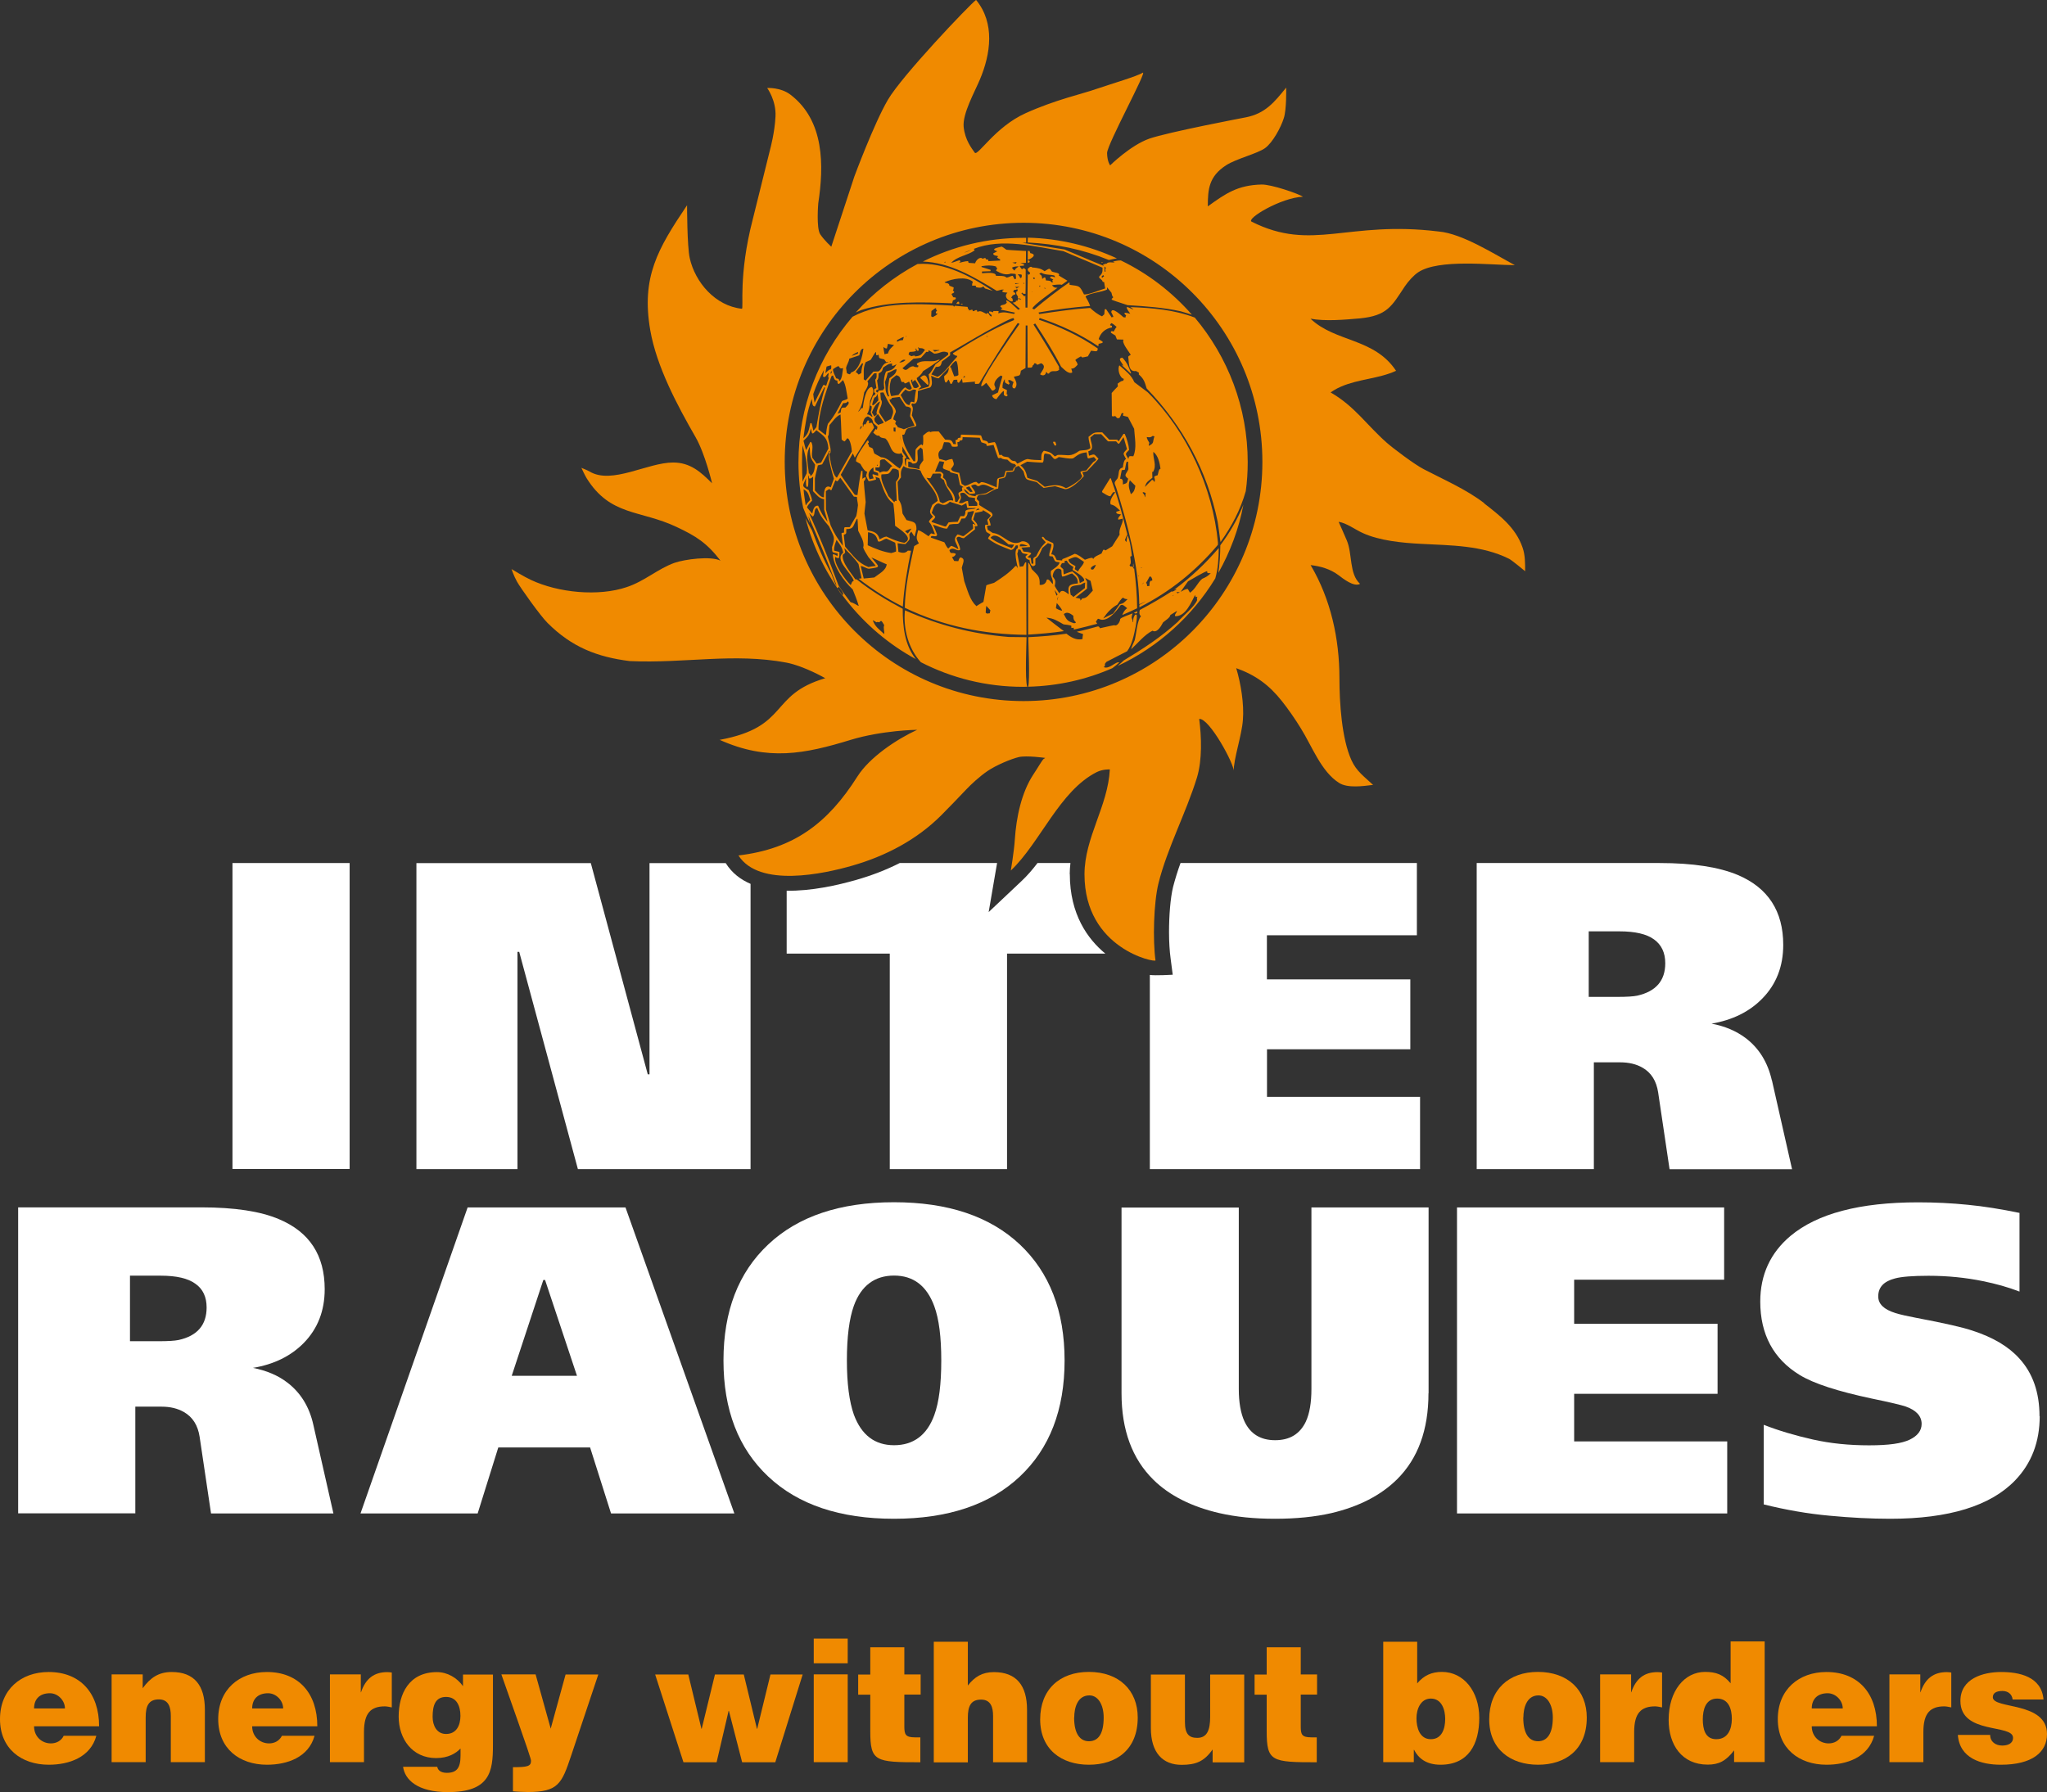 <?xml version="1.0" encoding="UTF-8"?> <svg xmlns="http://www.w3.org/2000/svg" id="_Слой_2" data-name="Слой 2" viewBox="0 0 199.53 174.71"><rect x="0" y="0" width="199.53" height="174.71" fill="#333333" stroke="none"/><defs><style> .cls-1, .cls-2 { fill: #fff; } .cls-2, .cls-3 { fill-rule: evenodd; } .cls-3, .cls-4 { fill: #f08a00; } </style></defs><g id="svg12473"><g id="g23072"><path id="path19392" class="cls-4" d="M120.34,22.97s-.01,0-.01-.01c-.03-.01-.08-.02-.1-.04l.11.06ZM119.02,26.09h-.01s-.07-.03-.1-.06l.11.06Z"></path><path id="path19394" class="cls-3" d="M99.77,68.35c-12.86,0-23.28-10.43-23.28-23.32s10.42-23.31,23.28-23.31,23.28,10.44,23.28,23.31-10.42,23.32-23.28,23.32M144.68,49.06c-1.77-1.36-3.94-2.29-5.91-3.32-.91-.47-2.99-2.04-3.6-2.58-1.96-1.73-3.13-3.56-5.47-4.9,0,0,.52-.37,1.02-.57,1.73-.75,3.67-.76,5.36-1.54-2.14-3.22-5.92-2.77-8.34-5.08,1.44.27,3.33.1,4.81-.03,2.68-.26,3.11-1.2,4.37-3.1.37-.55.88-1.1,1.31-1.39,2.01-1.34,7.17-.7,9.43-.7-2-1.07-5.12-3.08-7.42-3.28-8.92-1.1-12.32,2.01-18.22-.95-.65-.26,2.86-2.37,4.99-2.44-.43-.29-3.07-1.21-4.04-1.19-2.32.06-3.47.85-5.24,2.13,0-1.68.11-2.92,1.77-4,1.02-.66,3.04-1.13,3.81-1.68.76-.55,1.55-2.04,1.82-2.9.29-.84.24-3,.24-3-1.16,1.43-2.04,2.53-3.94,2.9,0,0-7.59,1.44-9.41,2.08-1.82.64-3.81,2.6-3.81,2.6,0,0-.28-.34-.3-1.19-.01-.84,4.01-8.17,3.47-7.84-.52.34-2.98,1.06-4.45,1.56-1.46.52-3.97,1.04-6.95,2.38-2.99,1.34-4.7,4.26-4.97,3.85-.28-.4-.95-1.22-1.08-2.52-.12-1.29,1.1-3.44,1.58-4.6,1.06-2.5,1.49-5.51-.37-7.77-.68.52-7.25,7.42-8.6,9.75-1.35,2.31-3.26,7.46-3.26,7.46l-2.25,6.85s-.67-.6-1.08-1.21c-.4-.61-.19-3.03-.19-3.03.55-3.63.62-8.04-2.71-10.58-.97-.74-2.27-.65-2.27-.65,0,0,.89,1.21.81,2.77-.07,1.55-.51,3.16-.51,3.16l-1.7,6.85c-1.44,5.55-.86,8.75-1.07,8.74-2.57-.27-4.55-2.56-5.08-4.94-.26-1.17-.26-5.15-.26-5.15-2.87,4.26-4.47,7.01-3.59,12.17.62,3.56,2.62,7.31,4.42,10.44.93,1.62,1.61,4.5,1.61,4.5-1.09-1.09-2.11-2.03-3.8-2.03-2.49,0-5.97,2.18-8.14.88-.17-.11-.8-.36-.8-.36,0,0,.33.72.51,1.01,2.32,3.72,5.24,3.08,8.76,4.75,1.9.89,2.96,1.56,4.29,3.29-.95-.48-3.51-.13-4.48.21-1.61.57-2.93,1.8-4.67,2.37-2.75.93-6.66.55-9.32-.7-.62-.28-1.9-1.06-1.9-1.06,0,0,.22.66.52,1.2.29.55,2.32,3.4,2.99,4.05,2.36,2.36,4.83,3.32,8.01,3.72,5.41.24,10.11-.82,15.28.15,1.74.34,3.78,1.52,3.78,1.52-5.54,1.63-3.45,4.74-10.29,6.01,4.68,2.1,8.3,1.37,12.77,0,3.09-.94,6.48-.98,6.48-.98-2.02.93-4.64,2.68-5.83,4.56-2.89,4.56-6.2,7.05-11.59,7.69,2.02,3.17,8.32,1.79,11.07,1,3.26-.93,6.32-2.53,8.71-4.93.47-.47,1.9-1.94,2.4-2.48.52-.55,1.31-1.28,2.11-1.83.81-.55,2.27-1.17,3.03-1.35.76-.18,2.58.08,2.58.08l-.15.1c-.15.11-.62.95-.99,1.49-1.19,1.8-1.68,4.24-1.82,6.36-.07,1.13-.39,3.03-.39,3.03,2.87-2.72,4.75-7.78,8.38-9.6.58-.29,1.27-.26,1.27-.26-.18,3.59-2.47,6.64-2.47,10.23,0,7.3,6.96,8.63,6.92,8.39-.27-1.98-.18-5.58.29-7.51.86-3.45,2.69-6.86,3.76-10.34.51-1.7.44-3.94.21-5.69.98-.12,3.49,4.52,3.36,5.11,0-1.25.79-3.49.9-5,.13-1.56-.2-3.57-.65-5.06,1.88.67,3.21,1.64,4.45,3.21.55.68,1.39,1.89,1.85,2.66,1.08,1.72,1.98,4.22,3.73,5.32.84.53,2.35.31,3.31.19-.85-.8-1.62-1.32-2.11-2.41-.95-2.1-1.17-5.61-1.17-7.98,0-3.85-.84-7.71-2.81-11.04,1,.12,1.91.38,2.73.99.43.33,1.5,1.18,2.09.84-1.08-.98-.73-2.91-1.29-4.23-.18-.44-.8-1.82-.8-1.82.79.13,1.61.76,2.34,1.09,1.65.76,3.9.97,5.68,1.06,2.94.16,5.93.13,8.6,1.46.29.15,1.56,1.21,1.56,1.21,0-.79.01-1.59-.26-2.34-.67-1.92-2.21-3.09-3.74-4.28"></path><path id="path19396" class="cls-2" d="M198.82,138.05c0,2.53-.8,4.61-2.39,6.27-2.4,2.5-6.48,3.75-12.18,3.75-1.85,0-3.83-.1-5.93-.3-2.1-.19-4.23-.56-6.4-1.1v-7.76c1.46.57,3.05,1.04,4.78,1.43s3.56.57,5.49.57,3.17-.18,3.95-.55c.77-.37,1.17-.88,1.17-1.54,0-.76-.53-1.34-1.57-1.7-.35-.12-1.44-.39-3.29-.77-3.29-.7-5.64-1.45-7.03-2.3-2.55-1.56-3.84-3.95-3.84-7.16,0-2.6.99-4.75,2.94-6.39,2.62-2.19,6.76-3.28,12.45-3.28,1.67,0,3.29.08,4.85.24,1.56.15,3.23.42,5.03.79v7.67c-1.11-.43-2.3-.76-3.58-1.02-1.67-.34-3.44-.52-5.29-.52-1.55,0-2.65.09-3.27.26-1.09.28-1.63.86-1.63,1.75,0,.74.55,1.27,1.66,1.62.54.17,1.22.31,2.04.47,2.76.52,4.58.94,5.46,1.24,2.02.65,3.55,1.56,4.6,2.73,1.3,1.43,1.96,3.29,1.96,5.63"></path><path id="path19398" class="cls-2" d="M168.36,147.55h-26.34v-29.83h26.04v7.04h-14.62v4.3h13.98v6.83h-13.98v4.64h14.92v7.03Z"></path><path id="path19400" class="cls-2" d="M139.24,135.83c0,3.56-1.02,6.37-3.07,8.4-1.59,1.57-3.73,2.66-6.4,3.29-1.62.37-3.45.55-5.49.55s-3.8-.18-5.42-.55c-2.72-.63-4.86-1.71-6.42-3.24-2.08-2.04-3.12-4.86-3.12-8.44v-18.11h11.43v17.7c0,1.3.19,2.36.55,3.14.57,1.22,1.56,1.84,2.99,1.84s2.41-.6,2.99-1.8c.37-.8.55-1.85.55-3.19v-17.7h11.42v18.11"></path><path id="path19402" class="cls-2" d="M103.77,132.64c0,4.81-1.46,8.58-4.37,11.32-2.92,2.74-7.01,4.11-12.26,4.11s-9.34-1.37-12.25-4.11c-2.92-2.74-4.37-6.51-4.37-11.32s1.45-8.58,4.37-11.32c2.91-2.74,7-4.11,12.25-4.11s9.34,1.37,12.26,4.11c2.91,2.74,4.37,6.51,4.37,11.32M91.75,132.64c0-2.28-.22-4.04-.68-5.29-.73-1.99-2.04-2.99-3.92-2.99s-3.21.98-3.92,2.94c-.45,1.26-.68,3.03-.68,5.33s.24,4.03.68,5.29c.74,1.99,2.04,2.98,3.92,2.98s3.21-.98,3.92-2.94c.46-1.25.68-3.02.68-5.32"></path><path id="path19404" class="cls-2" d="M71.59,147.55h-12.03l-2.04-6.43h-8.95l-2.01,6.43h-11.42l10.44-29.83h15.39l10.61,29.83M56.24,134.13l-3.11-9.34h-.17l-3.08,9.34h6.36Z"></path><path id="path19406" class="cls-2" d="M32.51,147.55h-11.94l-1.11-7.46c-.17-1.13-.68-1.94-1.54-2.43-.6-.34-1.31-.52-2.17-.52h-2.56v10.4H1.77v-29.83h17.85c3.24,0,5.77.38,7.59,1.16,2.96,1.25,4.44,3.51,4.44,6.82,0,2.1-.68,3.85-2.04,5.24-1.26,1.28-2.91,2.09-4.95,2.43,1.31.26,2.43.73,3.32,1.41,1.31.99,2.17,2.37,2.56,4.13l1.96,8.65M20.14,127.47c0-1.02-.36-1.8-1.09-2.31-.72-.53-1.85-.79-3.39-.79h-2.99v6.39h2.82c.88,0,1.53-.04,1.92-.12,1.82-.4,2.73-1.46,2.73-3.17"></path><path id="path19408" class="cls-1" d="M22.66,84.14h11.42v29.83h-11.42v-29.83Z"></path><path id="path19410" class="cls-2" d="M70.75,84.18v-.03h-7.44v20.59h-.17l-5.55-20.59h-17v29.83h9.85v-21.18h.17l5.72,21.18h16.83v-27.81c-.98-.42-1.81-1.06-2.4-1.99"></path><path id="path19412" class="cls-2" d="M123.49,102.3h13.98v-6.82h-13.98v-4.3h14.62v-7.04h-23.04c-.28.77-.52,1.55-.72,2.31-.27,1.1-.4,2.84-.4,4.42,0,.97.06,1.88.15,2.54l.21,1.62s-1.7.1-2.23.02v18.93h26.34v-7.04h-14.92v-4.65"></path><path id="path19414" class="cls-2" d="M104.27,85.22c0-.36.03-.72.07-1.08h-3.21c-.49.64-1.01,1.25-1.57,1.77l-3.19,3.01.74-4.32s.03-.18.08-.46h-9.49c-1.3.66-2.72,1.21-4.22,1.64-1.85.53-4.4,1.1-6.8,1.06v6.13h10.05v21.01h11.43v-21.01h9.58c-1.71-1.41-3.46-3.82-3.46-7.75"></path><path id="path19416" class="cls-2" d="M159.59,97.07c-.39.08-1.03.12-1.92.12h-2.81v-6.39h2.99c1.53,0,2.66.26,3.38.79.73.53,1.09,1.3,1.09,2.32,0,1.7-.91,2.75-2.73,3.16M172.71,105.33c-.4-1.76-1.25-3.14-2.56-4.13-.91-.68-2.01-1.16-3.32-1.4,2.04-.35,3.69-1.16,4.94-2.44,1.37-1.39,2.05-3.14,2.05-5.24,0-3.29-1.48-5.57-4.44-6.82-1.82-.76-4.35-1.16-7.59-1.16h-17.85v29.84h11.42v-10.41h2.56c.85,0,1.57.17,2.18.52.85.48,1.36,1.29,1.53,2.43l1.11,7.47h11.94l-1.96-8.66Z"></path><path id="path19418" class="cls-3" d="M93.98,24.63q.65-.28.7-.28c-.21.09-.46.24-.7.28M108.09,25.35c-2.6-1.06-5.12-1.56-7.92-1.71.01-.16.01-.31.02-.47,3.1.08,6.03.8,8.68,2.02-.26.04-.53.1-.79.16M100.18,25.35v-.89c.06.01.11.01.18.01q.03.07.07.21c.71.13.13.53-.25.66M100.18,25.6v-.22q.12.02.19.07c-.01.17-.03.15-.19.16M92.14,25.61s-.03-.02-.11-.04c.04-.02.08-.04.12-.06,0,.03,0,.07-.01.1M107.35,25.63c.04-.11.06-.09.18-.08-.07.02-.12.06-.18.08M98.98,25.7c-.11-.03-.21-.07-.31-.09.13-.02.27-.04.42-.06-.03.06-.04.12-.1.15M91.31,25.9s.04-.03.08-.02c-.03,0-.06.01-.08.02M98.89,26.38c-.11-.06-.17-.19-.26-.28.21-.12.42-.13.67-.13-.16.12-.34.22-.42.42M107.67,26.5c-.01-.17-.02-.35-.02-.52t.17.16s-.04.02-.08.03q-.01.19.02.3s-.07.01-.09.02M107.45,27.08c-.16-.11-.01-.17.09-.27t.08.16c-.09,0-.12.04-.17.11M99.44,27.12c0-.13-.15-.28-.24-.38q.18,0,.36.02c.07.09.03.19.01.3-.04.02-.09.03-.13.06M100.74,27.21c-.02-.06-.03-.1-.04-.16.04.01.09.02.15.03,0,.02.02.06.04.09-.04.01-.1.02-.15.03M98.89,27.22c-.06-.11-.11-.21-.17-.33-.22,0-.4.17-.62.17-.16-.21-.76-.15-1.02-.17,0-.43-1.1-.25-1.36-.25v-.17c.28-.01.55-.02.82-.03t.03-.12s-.03-.03-.9-.29c0-.02.01-.06.01-.08.54-.08.89-.11,1.41.03,0,.03.01.06.01.08.03.02.07.04.1.07,0,.1-.1.15-.1.27.47.26.92.46,1.44.27q.43.02.47.06c.01.15.02.29.03.44-.06.02-.11.04-.17.06M102.5,27.52c-.08-.18-.37-.16-.55-.18-.02-.11-.02-.21-.09-.3-.11,0-.18.09-.27.16-.04-.3-.02-.33-.26-.48v-.06c.06-.02.11-.06.17-.07.44.25.82.15,1.27.27.03.06.06.11.08.18-.13-.03-.36-.15-.47-.04,0,.03-.01.07-.01.1.1.06.2.1.3.15-.03.02-.06.04-.09.07v.09s.06.06.09.09q-.06.02-.17.03M99.82,27.67s-.07-.04-.09-.07c.03,0,.07-.01.11-.01v.06s-.02.02-.02.02M98.98,27.7q-.04-.06-.04-.09h.37v.02q-.2.02-.33.07M101.33,27.96s-.03-.04-.03-.06c.01-.03.04-.07.09-.06-.01.04-.01.08-.01.11h-.04ZM101.84,28.14s-.04-.06-.07-.08c.04.01.1.02.15.03.01.01.01.02.02.03-.03,0-.07.01-.1.01M99.11,28.14c-.02-.1-.1-.1-.19-.16.18,0,.7-.07.27.06-.02.03-.06.07-.08.1M100.61,28.45s-.02-.02-.04-.03c.02,0,.04.01.08.01-.02.01-.03.01-.03.02M93.48,29.64c-.09-.01-.18-.01-.27-.02.08-.11.12-.25.27-.19.01.07.03.13.03.21h-.03ZM93.71,29.67s-.06-.02-.08-.03c.06-.02.1-.04.18-.03,0,.02.01.04.02.07h-.12ZM100.79,30.16s-.04-.03-.16-.07c0-.3,2.17-1.81,2.45-2.03-.29-.01-.35-.03-.54-.25.22-.04.82-.11.95-.04q.48-.34.56-.4c-.29-.17-.57-.34-.85-.51.21-.28-.49-.28-.68-.4-.25-.4-.25-.26-.7-.02-.37-.27-.64-.31-1.11-.36-.01.01-.02.02-.02.03-.24-.19-.31-.08-.52.11,0,.2.09.24.24.37,0,.09-.07.15-.12.21-.04-.03-.08-.08-.11-.11-.02,1.1-.02,2.2-.03,3.3h-.19c0-.38,0-.77-.01-1.16-.04.03-.07.04-.11.06-.1-.1-.19-.2-.28-.29t.08-.08s.03.07.06.1c.09.02.17.03.26.04q.02-.33.02-2.39c-.08-.06-.13-.11-.21-.13-.04.04-.1.1-.17.1-.08-.1-.16-.21-.22-.31.15-.01.27-.02.42-.03t.02-.13s-.02-.03-.37-.12c.18-.01.36-.02.55-.02,0-.39.01-.77.01-1.16q-1.79-.1-1.91-.12-.37-.28-.46-.31c-.38.11-1.18.22-.43.46-.13.07-.28.15-.4.21,0,.21.29.21.47.26v.04c-.25.09.15.25.2.27,0,.04,0,.08.01.12-.38.02-.76.04-1.15.06v-.11c-.06-.07-.16-.06-.25-.07v-.08c-.09-.1-.21,0-.31.03-.26-.27-.67.17-.73.44-.21-.01-.42-.03-.62-.04-.06-.04-.03-.11-.07-.17-.28,0-.61.11-.89.17.04-.03.09-.07.13-.1v-.1s-.06-.03-.08-.06q-.76.27-.81.26c.6-.66,1.59-.71,2.28-1.21v-.08s-.06-.06-.09-.07c2.77-1.1,6-.22,8.76.22,1.27.54,2.54,1.08,3.81,1.61,0,.47-.01.55-.34.88,0,.21.31.24.35.49.04.01.09.02.15.04.02.2.06.4.1.61-.43.12-1.67.65-2.07.58-.45-.9-.43-.79-1.4-.93-.01-.08-.02-.16-.02-.25-1.2.83-2.32,1.7-3.44,2.65M89.44,25.74c2.59-.21,5.27,1.24,7.34,2.62t-.77-.24q-.13-.18-.17-.19c-.16.17-.49.13-.71.06-.01-.06-.02-.09,0-.13-.02-.02-.33,0-.38-.02,0-.15.02-.22.08-.37-.67-.57-2.04-.28-2.75.04,0,.13.46.01.46.34.15.06.28.11.42.17,0,.11-.02.21-.08.31.03.02.08.06.12.09v.09c-.08.08-.19.08-.25.17.06.1.11.2.17.3.08,0,.15.01.22.02.11.18-.1.22-.25.28-.02.1-.06.2-.08.29-2.95-.12-6.02-.25-8.87.66-.24.11-.42.18-.53.24,1.71-1.91,3.75-3.51,6.02-4.73M90.92,30.92c-.06-.03-.1-.06-.15-.08.01-.17.02-.35.02-.52.16-.1.28-.24.45-.29-.01.27.03.11.1.25-.1.11-.13.11-.12.27q.08.02.17.01c-.06.16-.33.28-.47.36M95.12,32.77s.02-.02.11-.02c-.03.01-.07.01-.11.02M96.24,32.83s-.07-.02-.09-.02v-.04s.09.02.15.03c-.02.01-.04.01-.06.03M88.35,32.83s-.06-.03-.09-.03c.03-.01.08-.02.11-.03-.01.02-.02.03-.02.07M87.44,33.33v-.18c.25-.1.4-.24.66-.3-.03.11-.06.21-.09.31-.33.02-.29.03-.57.17M91.13,34.29c-.08-.06-.15-.11-.21-.17.21,0,.43,0,.64.01v.03c-.15.03-.29.08-.43.12M86.22,34.54q-.12-.62-.11-.72c.12.1.18.16.34.15.03-.15.06-.3.1-.45.19.04.39.08.6.12-.29.28-.49.43-.6.82-.11.01-.22.04-.33.08M83.01,34.7c.19-.2.37-.27.62-.39q.01.07-.01.17c-.2.08-.4.15-.61.22M89.2,34.75s-.02-.06-.03-.08c-.13,0-.19.01-.34.06-.09-.06-.17-.11-.26-.16,0-.1.04-.17.09-.26.18-.02.65.02.65-.21-.04-.03-.08-.04-.11-.07.01-.03.02-.03.03-.04.02,0,.06.01.08.01q.03.12.09.19s.06.01.09.02c.01-.02.04-.04.07-.06-.02-.1-.04-.19-.07-.29.02,0,.04.01.07.01,0,.02.02.04.02.07.29.01.38-.01.58.18-.4.49-.37.56-.97.63M86.69,35.29s.08-.06.12-.08c.01.02.02.03.02.06-.06.01-.1.01-.15.02M87.64,35.36c.17-.13.36-.37.6-.27v.04c-.22.17-.31.19-.6.22M80.45,36.39c.03-.21.08-.43.12-.65.15-.04.28-.1.45-.13.01.15.03.26-.04.4-.2,0-.39.26-.53.38M110.23,36.43c-.31-.3-.63-.58-.94-.88q.17.11.21.11c-.08-.26-.65-.72-.1-.79.46.47.61.89.85,1.5-.01.01-.02.02-.02.04M80.95,36.45c.02-.1.03-.2.07-.29h.02c.01.06.03.12.04.18-.04.03-.09.07-.13.11M82.81,36.5c-.09-.04-.18-.08-.26-.11-.02-.17-.06-.35-.08-.51.06-.33.28-.58.31-.91.33-.11.64-.22.98-.33.06-.2.1-.65.4-.65-.09.71-.37,2.09-1.19,2.32-.04.08-.08.16-.17.18M83.7,36.52c-.1-.1-.16-.19-.29-.24.09-.16.4-.55.61-.85h.12c-.12.34-.16.57-.19.94-.08.04-.17.1-.25.15M93.01,36.7c-.11-.3-.22-.6-.33-.89-.03-.01-.07-.02-.1-.02.16-.19.39-.55.62-.61.18.18.21,1.07.22,1.38-.13.11-.22.11-.42.13M91.36,36.74s-.03-.04-.58-.24t.44-.73c.43,0,.49-.09.6-.53.27-.2.53-.39.79-.6v-.28c1.53-.86,3.01-1.79,4.56-2.6.21-.1,1.46-.8,1.64-.74.01.07.06.12.02.19-2.07.84-4.04,2.03-5.93,3.22,0,.02-.01.04-.01.07.18.11.17.17.42.2-.02.03-.02.07-.03.1-.52.51-1.35,1.75-1.9,1.93M93.88,36.83c.03-.06.08-.12.12-.18q.06.04.07.1s-.03.03-.19.08M84.37,37.1c-.06-.04-.12-.08-.18-.12.04-.64-.1-1.01.19-1.67.16-.07.31-.15.47-.21.17-.19.36-.68.54-.79,0,.1,0,.19.01.29.09.08.16.02.24-.03.07.44,0,.31.55.47.06.09.12.17.19.26.03,0,.21-.04.21.02-.72.16-.55.67-.97.89-.17.01-.34.01-.49.02-.26.29-.51.58-.76.88M81.8,37.15c-.04-.24-.06-.21-.29-.26-.09-.2-.35-.68-.31-.9.16-.09.38-.29.55-.29.13.22.18.25.43.19-.06.31-.07,1.07-.37,1.26M90.39,37.5q-.68-.63-.7-.66c.56-.6.76.03.82.6-.01.01-.02.03-.03.06-.03,0-.06,0-.09.01M89.28,37.84c-.08-.01-.16-.03-.22-.04-.07-.17-.28-.56-.25-.74.03-.02.08-.04.11-.08,0,.09.01.18.02.27q.17-.16.26-.21c.09.15.36.48.36.65-.1.08-.16.12-.28.16M89.52,37.97c.03-.11.21-.16.27-.28-.11-.2-.43-.61-.43-.83.27-.21.48-.39.62-.68.55-.33,1.08-.71,1.61-1.08t-.01-.03s-.09.01-.13.01c-.64.34-1.4-.11-2.08.37,0,.13.03.16.17.2-.02.06-.04.1-.07.15-.17,0-.29,0-.44-.09-.56,0-.56.64-1.06.19.35-.31.71-.62,1.07-.93.24-.02.48-.06.73-.09.18-.19.34-.39.52-.58.2,0,.2.09.22-.16.19.11.37.21.55.34.62,0,.74-.36,1.35-.1q.02.08.01.21c-.4.31-.82.62-1.24.93-.15.25-.43.83-.66.98.04.48.22.74-.02,1.2-.33.09-.65.19-.98.28M85.54,38.29v-.03s-.1-.06-.15-.08v-.11c.07-.03.15-.08.22-.1q-.02-.25-.12-.88c.18-.22.13-.38.15-.67.33-.2.34-.22.44-.58.27-.18.55-.43.89-.38-.03.1-.04.12-.01.21.16,0,.28-.08.43-.16-.28.51-.46.56-1.02.71-.21.44-.27,1.13-.17,1.61q-.02.07-.13.21c-.16.01-.29.02-.43.04-.03.03-.07.21-.09.21M86.87,38.62c-.21-.52-.18-1.11.01-1.65.17-.13.33-.26.49-.39.46.11.34.37.52.66.08,0,.16,0,.24.01,0,.3.36-.02.49-.04.09.21.17.43.26.64-.18.31-.48.03-.64-.09-.25.12-.49.52-.66.74q-.11.03-.71.12M86.55,38.66c-.34-.66-.17-.7-.29-1.41.12-.3.2-.57.26-.9.27-.04.65-.35.84-.35.01.01.02.02.04.04-.07.45-.36.58-.71.85-.08.67-.25,1.13-.02,1.75-.04,0-.09.01-.12.01M79.4,39.26q-.11-.6-.13-.84c.29-.84.62-1.55,1.04-2.34-.03.2-.07.42-.09.62.25.24.36-.31.57-.31-.03.13-.07.27-.06.4.02.01.03.02.06.04-.09.26-.18.52-.26.79-.09-.04-.2-.13-.29-.07-.28.56-.56,1.13-.84,1.71M88.56,39.48c-.36-.08-.57-.66-.77-.97.15-.19.3-.37.48-.54.56.45.55-.18,1.04.07-.08.1-.15.95-.19,1.19-.34-.11-.35-.11-.46.25h-.1ZM85.09,39.51s-.04-.02-.07-.03c0-.22.15-.51.21-.72.18-.02.24-.21.31-.37.01.21.08.47.08.64-.12.12-.37.45-.54.48M81.64,40.34c.18-.36.36-.71.55-1.04.25,0,.29,0,.47-.17.21.21-.12.45-.25.6-.47,0-.38.03-.47.49-.1.03-.2.07-.3.12M85.23,40.6c-.08-.13-.17-.26-.24-.39.12-.36.42-.94.8-1.07-.1.34-.35.83-.35,1.17.02.02.04.03.07.06q-.12.11-.28.24M85,40.64c-.19-.15-.27-.21-.49-.25.25-.43.25-.83.3-1.32.18-.51.49-.86.19-1.34-.64,0-.84,1.58-.9,2.05-.06,0-.09.01-.15.02-.08.11-.18.3-.31.34.43-.58.45-1.18.6-1.89.13-.22.55-.8.3-1.06.22-.26.44-.52.66-.79.08,0,.16-.01.24-.02,0,.28.06.45-.13.64.03.27.08.54.12.81-.08.04-.16.08-.22.12v.3s.08.04.12.08c-.03.24-.13.15-.26.3-.08.29-.22.58-.26.9.04.02.1.06.16.09,0,.7-.26.3.08,1h-.04ZM86.3,41.14c-.2-.31-.42-.62-.61-.93,0-.39.45-.92.18-1.24q-.03-.16-.06-.68.17-.04.31-.03c.25.51.45.98.8,1.41.25.51.12.63-.07,1.17-.19.1-.38.19-.56.3M85.63,41.44c-.26-.21-.4-.29-.4-.64.09-.12.22-.37.36-.42.18.27.36.54.55.81-.07.12-.38.12-.51.25M88.09,41.85c-.22-.11-.42-.13-.58-.2-.08-.27-.39-.26-.16-.56-.07-.1-.17-.15-.27-.2,0-.24.16-.51.24-.73,0-.49-.57-.79-.62-1.2.13-.03.21-.03.24-.17.26-.03.49-.06.75-.09q.52.81.61.92c.71.1.48.3.4.95q.34.66.44.93c-.35.11-.7.22-1.04.35M83.83,41.89c0-.13.02-.18.08-.33q.12,0,.12.02h-.02c-.04.13-.1.19-.18.3M87.22,42.08s-.07-.02-.11-.04c-.01-.11-.01-.24-.01-.35h.19v.39h-.07ZM80.46,42.4c-.22-.17-.45-.35-.68-.53,0-1.74.71-3.56,1.26-5.18.04-.04.09-.08.16-.08.11.26.1.49.42.49.02.18-.02.33.17.33.12-.13.25-.26.38-.38.3.52.34,1.2.46,1.8-.15.16-.4.15-.56.26-.43.84-.77,1.49-1.37,2.21-.11.34-.15.72-.19,1.07-.01,0-.02.01-.03.01M78.31,42.72c.17-1.27.36-2.65.82-3.83.06.25-.01.76.31.73q.83-1.73.92-1.88s.03.03.06.06c-.4,1.28-.62,2.52-.84,3.84q-.26.33-.3.35-.13-.63-.18-.74h-.11c-.16.68-.16,1.01-.67,1.47M87.82,43c-.03-.19-.07-.38-.09-.57.03.19.08.37.09.57M102.82,43.45c-.08-.12-.15-.22-.18-.37.06-.01.12-.02.19-.02.06.06.08.1.08.18.01,0,.03,0,.04.01,0,.06-.01.11-.01.17-.04.01-.09.02-.12.03M111.97,43.47c.01-.1.03-.2.06-.3-.06-.12-.28-.43-.24-.56.29.03.34.06.57-.11.06.01.11.02.17.04-.21.56.03.64-.56.93M112.04,43.79s-.02-.03-.03-.06h.06s0,.04-.02.06M79.6,45.2c-.13-.2-.28-.39-.42-.58-.13-.48.18-1.13-.12-1.53h-.08c-.13.26-.27.51-.39.76-.01,0-.03.01-.03.01-.09-.3-.16-.6-.24-.89.48-.46.57-.55.72-1.19.12.6.12.62.54.16.79.61,1.08.77,1.17,1.79-.24.45-.47.9-.71,1.36q-.33.1-.44.11M85.48,45.4s-.01-.02-.01-.03c.02-.03.04-.06.07-.09.01.03.02.08.02.12h-.08ZM88.33,45.46c-.18-.17-.12-.51-.15-.75.48-.04-.37-.57-.21-.86-.01-.11-.02-.21-.02-.33.26.44.51.88.76,1.31-.03.01-.24-.08-.33-.08-.12.17-.06.51-.06.71M89.61,45.74q-.11-.04-1.08-.21v-.53c.16.03.31.03.39.19.77.07.48-.6.51-1.26.1-.1.21-.2.3-.3.1.03.09.13.2.16q.07.84.07,1.09c-.19.28-.45.51-.36.86h-.03ZM85.76,46.11c-.03-.2-.25-.21-.42-.27-.01-.1-.01-.19-.01-.27h.37c.25-.38-.24-.81.52-.79.26.22.51.45.76.67t-.15.09c-.46.8-.48.16-1.08.56M79.01,46.43q-.03-.18-.09-.25s-.06-.01-.08-.01c-.08-.97-.35-1.76.09-2.62.03.93.01,1.04.52,1.75-.06.44-.08.85-.44,1.12M81.56,46.57c-.44-.29-.63-1.76-.73-2.34.39-.06-.17-1.49-.13-1.73.02-.02.03-.03.06-.04.03-.15.07-.94.09-1.01.34-.38.61-.84,1.08-1.04q.03.22.11,2.45c.09.08.17.12.27.18.1-.06.19-.21.27-.31.3,0,.45,1.02.45,1.29q-1.43,2.54-1.46,2.56M84.76,46.73c-.22-.49-.08-.85.37-1.16,0,.12.01.26.02.38.15.06.28.1.43.16q.03.17.02.27-.25-.08-.52-.15s-.04.04-.04.08c.03.11.08.21.12.33-.13.02-.27.06-.4.09M78.23,46.96c-.06-1.17-.08-2.35,0-3.54.24.85.51,1.84.4,2.73q-.29.54-.4.81M109.45,47.22c0-.27.04-.56-.27-.55.06-.28.1-.56.16-.83.1-.02.2-.03.3-.04.08-.26.08-.52.17-.77.06-.01.11-.02.16-.02q-.01.2.02.74c-.26.54-.48.57-.02.92-.12.44-.1.43-.52.56M111.61,47.44c.13-.48.34-.55.72-.86q0-.25-.02-.57s.06-.01.09-.01c.38-.66-.03-1.26.02-1.95.47.35.62,1.08.7,1.65-.19,0-.22.49-.28.63-.6.16-.18.19-.29.63-.02,0-.03,0-.04.01-.06-.07-.09-.12-.13-.18h-.1c-.22.21-.44.45-.65.66M97.12,47.5c-.34-.11-1.17-.55-1.49-.49-.25.21-.22.17-.46-.03-.39,0-.73.34-1.13.39-.1-.09-.19-.13-.3-.19-.09-.36-.16-.72-.24-1.08-.26-.07-.74-.1-.8-.38.34-.47.33-.38.13-.97-.22,0-.43.09-.64.16-.21-.07-.43-.12-.64-.18-.17-.53-.07-.7.28-1,.06-.2.12-.42.19-.62.56.03.57-.06.77.42.12.04.47.04.57-.02-.01-.12-.02-.27-.04-.4.07-.01.11-.02.18-.03.01-.04.04-.09.07-.13.28-.02.25-.06.26-.33.55.01,1.11.03,1.67.06.04.15.1.29.16.44.16.06.31.11.48.16,0,.08.02.15.08.2q.56-.1.63-.1c.13.43.28.83.43,1.25.08.08.18.01.3.01.11.16.44.15.61.17.28.25.36.4.73.43.03.04.08.09.12.15-.07.2-.25.09-.3.48-.24.01-.47.03-.72.04q-.04.11-.16.57c-.85.18-.63.09-.71,1.04h-.03ZM103.88,47.58c-.72-.43-1.3-.27-2.05-.12-.25-.2-.49-.39-.74-.58q-.85-.25-.95-.3c-.11-.51-.22-.85-.66-1.2v-.03c.21-.11.42-.22.64-.34.51.03.99.09,1.52.09.18-.25.02-.61.19-.89q.2.02.53.1c.42.44.35.61.84.25.35.03,1.1.22,1.41.12.52-.38.68-.51,1.31-.58.12.79.02.61.71.46.07.08.15.16.22.24-.03.1-.2.19-.29.25-.22.27-.45.54-.68.82-.19.02-.39.03-.56.12,0,.16.09.27.16.4,0,.37-1.3,1.15-1.58,1.2M94.58,47.97c-.13-.12-.27-.26-.4-.38.01-.02.01-.04.02-.07.09-.03.19-.07.29-.1.09.16.27.35.31.53-.08.01-.16.01-.22.02M110.23,48.18c-.16-.57-.3-.81-.1-1.36t.54.54c-.07.37-.1.58-.44.82M94.98,48.36c-.42-.03-.89-.24-1.02-.67.13,0,.45.36.55.46.13-.01.44,0,.55-.08,0-.21-.27-.47-.38-.66,0-.02,0-.04.01-.08.61-.26.38.12.75.06.51-.35.93.08,1.47.24,0,.01,0,.02.01.03-.28.15-.57.28-.84.44q-.91.15-.95.17s-.03.07-.03.1h-.11ZM111.62,48.48c-.06-.21-.09-.28-.24-.43.01-.02.02-.06.03-.07q.11.01.26.08c-.02.13-.02.27-.03.4-.01,0-.01.01-.02.01M80.22,48.48c-.3-.07-.56-.45-.79-.66v-1.17c.07-.44.21-.85.29-1.28.15-.03.27-.07.42-.1.25-.45.48-.91.72-1.36.02.03.03.09.04.13-.39.08.3,2.34.38,2.63-.1.28-.2.56-.3.84-.68-.36-.67.66-.67.97h-.09ZM93.21,48.94s-.08-.03-.11-.04c-.01-.74-.34-.98-.79-1.58-.09-.38-.07-.53-.39-.76,0-.28.18-.29-.21-.56-.2-.01-.38-.01-.57-.01.13-.34.28-.68.43-1.02.16,0,.31.04.47.08-.24.77-.21.58.54.88.02.03.03.07.06.12.24.07.48.12.72.19.07.35.15.7.21,1.04.07.06.26.13.36.22-.27.02-.13.11-.13.35-.48.22-.42.19-.26.68-.08.12-.15.26-.21.38-.04.01-.08.02-.1.03M87.14,48.94c-.18-.2-.37-.39-.55-.58-.21-.58-.8-1.47-.67-2.11.76-.06.67.06,1.07-.56.27-.02.36.03.6.17.07.61.1.66-.26,1.12,0,.63.08,1.25.07,1.88-.04-.02-.08-.03-.11-.04-.08.03-.08.04-.09.13h-.05ZM91.88,49.07c-.08-.04-.18-.1-.27-.15-.16-.94-.76-1.55-1.3-2.34.08,0,.26.06.39.04q.1-.17.22-.44c.24-.01.48-.02.73-.02.21.21.03.15.03.42.11.08.21.16.34.24.15.8.85,1.24.89,1.99-.48-.13-.55.11-1.03.26M78.53,49.24c-.07-.51-.17-1.02-.2-1.54.47.25.47.53.65,1.03-.12.16-.35.33-.4.51h-.04ZM94.42,49.32c-.03-.16-.04-.33-.07-.48-.38,0-.45.33-.89.18.24-.45.26-.42.12-.91.45-.19.48.02.86.36.19.02.39.06.6.08v.26c.21.19.26.21.21.51-.28,0-.57.01-.84.01M95.11,49.76c.08-.07.17-.19.27-.19.03.03.08.08.1.11t-.37.08M109.02,50.67c-.13-.15.18-.42.26-.51-.22-.06-.51-.02-.47-.27.11-.03.25-.08.36-.11-.3-.28-.48-.51-.9-.6-.18-.36.26-.94.45-1.2-.08,0-.15.01-.22.01-.09.12-.18.26-.26.39-.27,0-.55-.25-.79-.37-.01-.03-.02-.08-.03-.11.27-.42.52-.84.79-1.27.02,0,.03-.01.06-.01.47,1.27.88,2.58,1.21,3.9,0,0,0,.02-.01.04q-.31.08-.44.1M80.65,50.85c-.42-.52-.64-.91-.9-1.54-.42-.07-.49.43-.57.73h-.04c-.16-.19-.31-.38-.47-.56.04-.25.33-.48.49-.67-.04-.34-.21-.7-.33-1.02-.8-.43-.54-.45-.26-1.18,0,.22-.06.68.07.86h.08c.12-.16.06-.89.06-1.1h.04c.01.1.02.21.08.29.15,0,.25-.1.36-.19-.01.47-.02.94-.02,1.41.36.35.58.72,1.09.79v1.02q.34,1.13.33,1.16M92.14,51.34c-.45-.15-.89-.3-1.34-.45,0-.18.36-.28.36-.53-.11-.11-.24-.24-.34-.35.1-.31.24-.93.7-.93.43.21.7.22,1.06-.16.38.12.77.25,1.17.37.15-.08.29-.16.44-.24q.06.36.08.44t.86.03c-.22.21-.83.03-1.03.31,0,.21,0,.31-.13.49h-.35c-.09.18-.18.37-.27.55q-.63.02-.89.06c-.08.12-.16.26-.24.38-.02,0-.06,0-.08.01M88.48,52.01c-.09-.07-.16-.13-.25-.2,0-.08.54-.25.61-.28,0,.04-.33.47-.36.48M88.15,52.92c-.65-.11-1.16-.34-1.75-.61-.24.03-.45.17-.66.27-.17-.65-.57-.76-1.17-.88-.11-.54-.21-1.09-.31-1.62.01-.28.1-.83.12-1.13q-.17-1.71-.18-2.01c.11-.15.17-.2.19-.38-.12-.07-.24.07-.33.12q.02-.47.01-.77h-.12c-.17.75-.26,1.58-.37,2.36-.09-.01-.17-.02-.26-.03q-1.35-1.89-1.37-1.95c.39-.7.79-1.39,1.18-2.09q.16.38.19.42c.6-.99,1.21-1.98,1.88-2.92-.06-.17-.11-.37-.24-.49-.09.01-.17.03-.26.06,0-.1.04-.2-.01-.27h-.13c-.06.11-.13.24-.19.37-.2-.02-.19.03-.21.22-.02-.01-.04-.02-.07-.02.04-.07.01-.19,0-.26.13-.39.12-.58.51-.72.37.21.43.26.53.67.13.11.27.22.4.35-.02.1-.03.2-.06.3-.04-.06-.07-.07-.11-.09q-.21.29-.24.37c.17.13.35.35.58.28.1.24.37.22.6.28.61.56.4,1.54,1.45,1.49q.06-.09.09-.09c.07.12.15.25.22.37-.02,0-.04.02-.07.03.04.57.02.67-.28,1.13-.64-.35-1.11-1.08-1.83-1.1-.21-.12-.44-.24-.65-.36-.21-.45.02-.48-.49-.64-.04-.12-.1-.26-.15-.38.03-.01.06-.02.09-.03,0-.11.01-.13-.07-.22h-.06c-.08.13-1.24,1.64-1.1,2.04.17.11.36.19.42.24.1.19.43.81.66.74t-.11.43q.16.36.25.51c.22,0,.49-.09.72-.15,0-.11-.02-.17-.06-.27.12.04.26.09.39.13.33.85.56,1.93,1.36,2.47.09.71.15,1.46.17,2.17.31.25,1.96,1.21.9,1.66M82.17,53.23c-.53-.74-.82-1.15-1.2-2-.15-.52-.3-1.03-.46-1.55,0-.61,0-1.19-.01-1.79.11-.08.22-.16.34-.22.08.09.09.11.2.12.13-.33.26-.65.39-.97.08.07.1.08.21.1.09-.11.18-.24.27-.35q1.11,1.57,1.32,1.85c.1.01.21.01.3.03,0,.27.08.53.1.8-.03.15-.1,1.1-.25,1.19-.18.31-.37.63-.55.95-.16,0-.33,0-.49.01-.09.09-.07.38-.07.53-.1,0-.18,0-.25.07q.15,1.15.13,1.21M99.42,53.27c-.13-.47.73-.06.76-.04-.25.01-.52.03-.76.04M98.62,53.44c-.77-.33-1.43-.49-2.07-1.01.46-.64,1.37.35,1.76.65.18.01.34.02.52.02-.03.13-.12.24-.21.34M93.36,53.52c-.2-.11-.44-.27-.66-.3-.09.08-.17.16-.26.25-.13-.04-.31-.46-.39-.6-.45-.16-.89-.3-1.32-.46,0-.36.61.1.61-.31q-.17-.44-.4-.95c.4.12.95.39,1.37.39.08-.13.16-.27.24-.4.91-.18.82.21,1.17-.58.12-.01.22-.01.34-.02.18-.24.25-.31.26-.6.84-.18.66-.25.39.55-.01.07-.01.13-.01.2.04.07.42.46.39.53-.08-.06-.18-.21-.28-.11,0,.13.08.34.02.45-.29.24-.58.46-.89.7-.22.03-.39-.15-.62-.15-.51.57-.08.71.1,1.43h-.05ZM86.87,53.92c-.84-.13-1.49-.4-2.29-.76.01-.42.02-.84.03-1.27.6.1.81.27.97.88.22.15.57-.25.84-.25.27.12.56.26.84.39.04.28.1.58.08.86-.17.06-.3.12-.47.15M84.64,55.28c-1.08-.45-1.41-1.04-2.26-1.99q-.13-1.02-.13-1.16c.33-.08.22-.2.24-.55.76,0,.62-.26,1.03-.99.02,0,.04-.01.06-.01q.02.07.07,1.16c.24.52.57.97.52,1.53-.17.07.4.9.49,1.06.24.27.47.55.71.84-.25.02-.48.07-.72.11M111.24,55.36s-.03-.02-.04-.03q.06-.02.09-.01s0,.03.01.04h-.06ZM110.53,55.38c-.08-.16-.12-.27-.06-.45.02.16.04.3.06.45M106.4,55.53c-.26-.2.26-.42.42-.47-.06.2-.12.3-.26.46-.06,0-.1.01-.16.01M105.09,55.72c-.51-.34-.27-.15-.27-.54-.22-.12-.67-.3-.67-.63.85-.38.66-.31,1.5.22,0,.28-.47.64-.56.94M118.76,55.84c.13-.9.18-1.75.19-2.68.93-1.24,1.67-2.52,2.25-3.95-.45,2.37-1.29,4.6-2.44,6.64M110.97,56.2v-.08h.06s-.04.06-.06.08M84.19,56.4c-.1-.4-.2-.81-.29-1.21.26,0,.53.24.8.26,1.25-.18,1.02-.12.24-1.1.33.13,1,.47,1.49.67-.07.61-.75.91-1.21,1.28-.35.03-.68.07-1.02.1M105.25,56.84c-.1-.65-.19-.67-.72-1.13-.3.07-.58.19-.85.29-.01-.17-.02-.34-.04-.51-.1-.08-.22-.18-.28-.29.04-.1.09-.2.15-.29.08-.01.17-.02.25-.03.04-.06.03-.13,0-.19.08-.01.15-.02.22-.03.2.34.3.4.64.61,0,.1-.08.18-.07.3.2.13,1.25.7,1.12,1.06-.15.08-.27.15-.42.22M82.91,57.03c-.53-.51-1.66-2.08-1.5-2.73.12.06.2.12.34.12.09-.11.07-.45.07-.61t-.52-.13c-.01-.4.1-.65.24-1.04.33.45.55.71.65,1.25-.92.67.82,1.99,1.03,2.73-.25.12-.16.22-.3.42M111.25,57.06c.07-.09.13-.17.2-.25.01,0,.02,0,.03.01-.08.07-.16.15-.24.24M111.81,57.15c0-.13,0-.24-.1-.33q.07-.08.35-.62s.09.03.15.04c.04.11.16.27.09.37-.29-.04-.25.33-.26.52-.08,0-.16.01-.22.01M115.99,57.78c-.08-.12-.13-.24-.2-.35-.21-.04-.52.17-.71.27.24-.35.48-.68.72-1.02.22-.12,1.72-1.03,1.88-.99t-.02.12c.1.09.22.08.36.07-.28.29-.47.39-.84.55-.46.39-.66,1-1.18,1.35M114.78,57.85q-.07-.1-.12-.13.19,0,.35.02c-.08.03-.16.07-.22.11M104.12,57.91c-.34-.29-.68-.47-.86-.06q-.39-.58-.45-.72c.09-.49.09-.54-.2-.93.01-.46.38-1.01.84-.64.04.21,0,.47.08.65.34,0,.65-.25.98-.3.33.3.58.46.55.97-.79.08-1.02.16-.88,1.03h-.06ZM81.85,57.72c-.17-.26-.18-.28-.22-.39.11-.02.08-.12.13-.15.1.18.65.77.33.85-.08-.1-.16-.21-.24-.31M102.98,58.07q-.17-.46-.18-.56c.09.15.19.28.29.44q-.04.08-.11.12M114.29,58.12c.02-.06.07-.08.1-.12.01.06-.07.1-.1.12M104.62,58.2c-.08-.1-.13-.15-.25-.2-.19-.92.06-.86.95-.99q.31-.18.46-.22c-.02.17-.03.35-.03.54-.38.29-.76.57-1.13.88M105.32,58.56q-.01-.11-.04-.19c-.1-.04-.43-.08-.45-.1q1.1-.84,1.13-.89v-.68q-.17-.29-.18-.36c.17.1.34.2.52.29.07.31.15.64.22.95-.3.29-.57.79-1.02.75q-.1.15-.18.22M103.04,58.56c.01-.16.02-.26.12-.39t-.12.39M95.16,59.07c-.63-.54-.88-1.63-1.17-2.41-.08-.44-.16-.86-.24-1.3.1-.47.4-.89-.13-1.02-.13.09-.16.22-.21.37-.15-.01-.28-.02-.4-.02-.08-.13-.15-.26-.22-.38.16,0,.37-.16.37-.31-.1-.1-.36-.08-.49-.09-.06-.1-.12-.17-.12-.28.42-.38.71.19,1.04-.03,0-.42-.3-.76-.35-1.16.27-.26.38.03.71.03.36-.29.73-.57,1.09-.86,0-.1,0-.19-.03-.29q.2-.01.27-.04c0-.24-.26-.46-.42-.64.07-.2.13-.43.19-.64q.66-.12.74-.16s.01-.08.02-.11c.26.16.54.3.76.51,0,.13-.26.34-.34.44q.1.37.11.48h-.28c-.11.15.01.56.1.71q.38.22.4.26c-.1.13-.24.24-.24.39.73.55,1.36.77,2.21,1.1.27-.03.35-.21.49-.44q.1-.02.2,0c-.01.08-.01.18-.01.27-.48.1-.03,1.74,0,1.91-.07-.02-.1-.11-.13-.18h-.1c-.64.7-1.28,1.12-2.08,1.64q-.74.21-.76.25-.25,1.49-.28,1.61c-.25.13-.47.28-.71.43M83.67,59.07c-.24-.12-.49-.31-.76-.36-.4-.53-.82-1.07-1.18-1.64-.88-2.39-1.84-4.75-2.87-7.07.1.09.31.34.36.36.28-.15.06-.8.44-.83.29.75.62,1.17,1.15,1.79.49,1.07.63,1.01.29,2.03.02.56-.02.49.55.61-.01.08-.01.17-.02.25-.12-.06-.34-.22-.46-.15.12,1.27,1.07,2.57,1.95,3.41.21.53.42,1.04.58,1.58-.01,0-.02.01-.02.02M103.53,59.54c-.24-.04-.39-.11-.6-.24q0-.12.08-.51c.15.2.46.51.52.74M103.63,59.66s-.01-.04-.02-.04t.09.02s-.04,0-.07.02M110.7,59.82c-.07-.02-.12-.04-.18-.07q.25-.13.35-.16c-.01.06-.03.11-.03.18-.06.01-.09.03-.13.04M96.2,59.82s-.09-.07-.12-.09q.02-.49.06-.66c.12.13.26.28.4.43-.03.09-.04.19-.06.29-.1.01-.19.02-.28.03M107.55,60.27c.36-.54.81-1.02,1.36-1.32.12-.16.39-.64.57-.68.15.13.21.12.43.15-.33.3-.34.39-.76.49-.21.29-.43.6-.64.9-.31.16-.63.3-.95.47M104.68,60.76c-.64-.21-.68-.29-.99-.89.3-.26.61-.09.93.16.01.33.02.4.25.64-.02.09-.12.09-.19.09M86.19,61.82c-.49-.46-.89-.71-1.12-1.35q.07.01.36.2c.09-.06.19-.01.3,0t.07-.11s.09-.01.13-.01q.06.06.26.4c-.12.27.04.58,0,.86M78.5,50.49c.2.42.43.82.66,1.24.54,1.46,1.11,2.85,1.88,4.21.15.43.31.84.51,1.25-.02-.09-.04-.19-.07-.29-.84-2.2-1.72-4.4-2.68-6.57,0,.08.15.58.15.65-.26-.49-.47-.98-.66-1.47-.3-1.44-.46-2.91-.46-4.42,0-5.42,1.99-10.39,5.27-14.21,2.85-1.54,6.71-1.25,9.82-1.08.02.03.04.07.07.1q.06-.03.08-.09c.4.03.82.08,1.24.11q.03.07.04.19c.1.02.1.06.09.16q.12-.02.3-.08s.04.02.07.04v.11c.26,0,.38-.3.47.07.31-.19.56.06.88.2.01-.03.03-.06.06-.08h.11c.1.15.12.25.3.34.01-.04.03-.1.04-.15-.11-.08-.33-.2-.24-.36.13,0,.24.03.36.09q.02-.11.06-.13c.16.02.31-.01.49.01-.01.08-.02.15-.03.22.55-.2.94-.04,1.54.06.02-.04.04-.09.08-.13t-1.36-.29c0-.1.07-.11.15-.15-.08-.04-.15-.09-.21-.12,0-.29.45-.09.63-.43-.03-.08-.06-.11-.06-.21.24,0,.92.71,1.17.92.06-.03.11-.06.17-.09-.24-.2-.47-.4-.71-.6.09-.02.2-.04.3-.07-.01-.02-.01-.04-.01-.07.06-.07.1-.06.19-.06.01-.04.02-.1.02-.15.12-.03.2.02.31.07,0-.01.01-.02.03-.02-.06-.02-.09-.06-.11-.11h-.21s-.04-.13,0-.17c-.13-.24-.19-.19-.17-.48.04-.03.09-.07.15-.1t-.06-.17c-.09.09-.19.08-.3.08-.03.07-.07.12-.09.19.06.03.12.08.2.11,0,.04,0,.09.01.13-.26.1-.3.11-.4.35.17.03.13.16.15.33-.22.15-.99-.42-.52-.83-.16-.04-.35-.01-.49-.09v-.12s.1-.06.16-.08c-.25-.08-.47.09-.72.1-2.2-1.35-4.55-2.76-7.2-2.85,2.95-1.48,6.27-2.31,9.78-2.31h.29v.47c-.12,0-.25,0-.37.01,1.37.21,2.74.44,4.11.65q3.8,1.61,3.85,1.61s-.08-.08-.11-.11c.12-.06.25-.12.37-.11.11-.22.62-.1.8-.11-.06-.02-.12-.06-.18-.09.25-.08.51-.12.76-.12,2.66,1.28,5.01,3.1,6.93,5.29-.17-.04-.58-.19-1.09-.33-1.72-.38-3.42-.49-5.18-.6q-1.49-.48-1.54-.53s-.01-.06-.01-.09c.06-.07.12-.07.15-.16-.12-.11-.13-.27-.17-.43-.15-.18-.28-.35-.43-.53v.21c-.39.25-1.89.37-2.1.7.18.3.34.58.45.91-1.67.13-3.35.34-5,.63-.01.01-.02.03-.03.03.03.04.06.09.08.13,1.65-.25,3.3-.49,4.95-.6.3.29.77.66,1.16.82.08-.07.15-.13.22-.2q.02-.46.06-.49h.12c.19.27.36.54.55.81.04-.06.07-.06.16-.06q-.01-.08-.21-.46c.03-.61,1.07.4,1.19.49.07.01.13.01.2.02,0-.1.01-.12.06-.19q-.12-.11-.17-.19s.02-.06.04-.08c.18,0,.35.06.53.1-.11-.19-.35-.43-.35-.65.27,0,.46.22.66.22-.1-.08-.2-.16-.29-.22,2.13.08,4.27.26,6.27,1.02,3.21,3.82,5.16,8.74,5.16,14.1,0,.95-.06,1.9-.19,2.83-.53,1.84-1.35,3.38-2.46,4.96-.03-.07-.11-.91-.28-1.98-1.03-4.99-3.38-9.33-6.92-13-.2-.65-.26-.92-.77-1.37,0-.04.01-.1.02-.16-.11-.06-.2-.11-.29-.17-.8.13-.67-.93-.76-1.39q.02-.06.25-.19c-.21-.35-.75-.99-.75-1.38.02-.03.06-.04.03-.1-.2-.01-.43-.02-.63-.02t-.15-.38c-.16-.09-.29-.18-.43-.27,0-.06-.01-.09-.01-.12.08-.07.2-.02.28,0,.09-.17.16-.31.28-.45-.11-.09-.38-.36-.53-.36-.04.06-.07.11-.11.17.03.07.11.07.18.08.02.06.02.12-.01.17-.64.1-1.09.52-1.28,1.13.12.08.26.16.39.25-.01.03-.01.07-.01.11q-.08.04-.38.1c-.02.08-.02.16-.03.24-1.8-1.2-3.67-2.08-5.72-2.76-.02.06-.04.1-.07.17,2.03.68,3.95,1.56,5.73,2.8.02.42-.3.24-.65.22-.11.18-.21.37-.31.55q-.37.09-.55.11s-.09-.08-.13-.11c-.12.08-.48.25-.54.37.11.18.2.25.22.45-.2.2-.33.4-.62.37.03.13.1.26.09.39-.38.19-.85-.38-1.08-.57-.73-1.45-1.63-2.85-2.52-4.21q-.15.07-.17.1c.86,1.35,1.7,2.73,2.49,4.12-.02.11.01.18.01.3-.38.3-.72-.08-1,.36h-.11c-.06-.06-.1-.12-.15-.18-.06.39-.34.43-.6.25.22-.4.64-.77.13-1.07-.19,0-.43.29-.52.01q-.16,0-.17-.01c-.03.09-.08.19-.17.22,0,.27-.26.19-.48.2,0-1.38-.02-2.74-.02-4.11h-.17c-.01,1.38-.02,2.76-.02,4.15-.15.09-.3.17-.45.26-.08.55-.09.44-.65.58-.01.01-.02.02-.03.04.16.3.43.76.08,1.11-.38,0-.19-.42-.11-.62-.15-.08-.38-.3-.54-.15.04.09.1.19.15.29q-.02.06-.1.1c-.35-.18-.37-.15-.37-.52-.17.2-.24.57-.22.85.15.07.28.15.43.21-.01.13-.02.27-.03.4.03.01.06.02.09.04,0,.27-.22.17-.36.03v-.38c-.15,0-.62.65-.72.79-.19,0-.42-.18-.42-.37.16-.09.55-.25.57-.28.13-.53.28-1.06.43-1.57-.06-.03-.11-.06-.16-.08-.29.2-.63.52-.63.91.06.13.11.22.11.38-.1.1-.17.2-.33.18q-.39-.54-.57-.76c-.15.13-.28.3-.47.34-.24-.36,2.38-4.12,2.76-4.7.31-.46.63-.92.95-1.37-.02-.04-.13-.1-.18-.08-1.34,1.92-2.56,3.88-3.75,5.89-.12.03-.25.03-.37.03-.08-.07-.06-.15,0-.22-.12-.01-.89.08-1.24.1t-.06-.39c-.1.13-.2.27-.3.4-.18,0-.15-.16-.16-.3q-.22,0-.35.02c-.07.13-.13.26-.2.39-.03-.01-.07-.01-.11-.01-.06-.13-.12-.28-.18-.42-.08.09-.15.18-.21.28h-.11c-.09-.18-.12-.4-.12-.6.39-.35.39-.36.48-.86-.34.35-.67.7-1.01,1.06-.25,0-.52-.16-.74-.25.02.29.22.91-.11,1.15-.39.1-.79.22-1.18.34-.02.42.07,1.46-.57,1.2-.01.06-.04.11-.06.16.26.35.08.58.04,1.01.66,1.35.61.95-.4,1.28-.26.16-.21.42-.36.61h-.17c.08,1.07.56,1.7,1.1,2.59.04,0,.1-.01.16-.01.01-.37.02-.74.03-1.1.07-.18.43-.53.6-.53q.06.08.1.1c.09-.29.04-.66.04-.97.16-.11.52-.53.72-.33.2-.11.55-.06.8-.07.21.27.42.54.63.8.52.04.61-.03.8.43.09,0,.17.01.26.01-.03-.13-.04-.26-.06-.39.08-.03.11-.04.2-.06.03-.19.11-.16.31-.18,0-.09,0-.21.04-.3q1.85.04,1.94.08s.04.04.17.45c.2.07.51.07.53.31q.55-.11.64-.11c.18.18.37,1,.46,1.28.09-.03.12-.04.21-.04.19.25.4.15.68.25.26.26.29.36.65.36.07.09.15.17.21.25.31-.13.66-.4.99-.45.46.09.88.1,1.34.11,0-.37-.04-.65.25-.92.55.12.68.16,1.07.56q.06-.02.28-.15c1.07-.04,1.19.25,2.11-.4.37-.09.77,0,1.08-.27-.04-.35-.19-.77-.19-1.09.58-.48.57-.44,1.34-.44.24.24.45.47.68.71h.77s.09.1.15.16c.16-.25.31-.48.47-.72h.12c.21.45.39,1.07.43,1.56-.42.44-.38.34-.07.88.07-.36.13-.26.48-.26.36-.8.13-1.81.08-2.68-.2-.39-.4-.77-.61-1.16-.16-.03-.3-.08-.46-.11-.06-.1.03-.15.04-.24-.07,0-.12-.01-.18-.02-.07.16-.13.36-.24.49h-.21c-.06-.07-.12-.13-.18-.2-.1.01-.24.07-.33,0-.01-.75-.02-1.5-.02-2.25.19-.21.39-.44.6-.64-.01-.09-.01-.19-.02-.27.16-.1.36-.3.54-.27.02-.07.04-.12.07-.19-.43-.11-.65-.97-.44-1.32.62.55,1.15.92,1.46,1.64.44.34.88.66,1.31.99,3.84,3.84,6.33,9.27,6.84,14.66-.01.07-.01.15-.01.21-2.18,2.57-4.63,4.55-7.65,6.09v-.24q.66-.35.65-.36c-.22.1-.45.21-.66.31-.07-3.88-1.11-7.69-2.25-11.37-.2-.55-.24-.45.13-.91.19-.46-.01-.95.52-1.06.02-.22.08-.74.31-.83-.31-.58-.35-.49.09-.97q-.3-1.09-.34-1.16c-.15.2-.27.42-.42.63h-.1c-.07-.08-.13-.15-.2-.22h-.79c-.22-.24-.44-.47-.66-.7h-.68q-.3.27-.38.31c0,.47.49,1.17-.2,1.36q.06.39.07.43c.6-.2.47-.18.92.29,0,.08-1.02,1.11-1.12,1.22-.13.02-.29.06-.44.09-.01.08.12.27.13.4-.39.43-1.22,1.26-1.82,1.26-.33-.1-.65-.2-.98-.29-.37.04-.74.11-1.11.17-.24-.19-.46-.38-.68-.57-1.06-.3-1.04-.08-1.28-1.04-.15-.18-.3-.35-.46-.53-.12,0-.26.09-.38.16-.09.53-.25.37-.8.42-.16.64-.08.54-.75.68q-.07.89-.09.94c-.46.06-.81.43-1.24.57-.57.08-.76-.07-.85.45.08.07.16.15.24.24v.34c.38.25.77.49,1.18.73.27.31.06.36-.21.65.03.2.15.4.15.62t-.35.02q0,.11.07.4c.17.1.34.21.49.31,1.03.08,1.71,1.43,2.82.82.34-.07.81.19.81.55-.06.02-.81.04-.91.07.03.01.08.02.1.02.06.11.11.22.17.35.21.02.57.03.74.16v.08q-.31.28-.33.3c.08.08.2.07.3.08t.08.56h.18c0-.49-.13-.51.27-.72.28-.58.45-.9.93-1.35-.01-.08-.31-.31-.38-.46.09-.25.29.11.36.19.24.12.49.22.74.34.13.28-.1.81-.18,1.09.36.02.35.21.53.56.17.01.35.02.53.04.01-.04.01-.09.02-.13.42-.15.82-.34,1.21-.52.33.06.72.4.99.58.24-.08.47-.19.73-.19.02.03.04.09.08.12.11-.26.56-.4.81-.54q.09-.22.18-.37c.1,0,.13.01.21.07.21-.13.44-.27.65-.4.24-.38.47-.76.72-1.13-.1-.62.31-.97.33-1.59h.03c.13.53.27,1.06.4,1.58-.11.11-.17.38-.24.54.04.06.1.12.15.19.02-.22.06-.44.08-.66.25.29.44,1.8.44,2.02-.06.01-.1.02-.15.06,0,.11.15.74-.07.8.02.04.03.1.07.15.25.01.25-.01.31.2h.07c.17,1.29.28,2.57.29,3.88q-.7.34-1.45.66c.11-.27.24-.51.48-.66-.19-.15-.43-.44-.66-.28-.4.58-1.31,1.74-2.12,1.31h-.08c-.07.09-.12.18-.19.28.04.07.09.13.13.2-.75.21-1.52.39-2.28.57-.01-.07-.01-.12-.01-.18q-.11.02-.22.02c-.03-.06-.03-.13,0-.19-.11-.11-.62-.13-.77-.16-.61-.34-.99-.61-1.67-.65.56.44,1.12.88,1.7,1.31-1.16.17-2.31.27-3.48.34v-7.01c.15.03.28.49.35.63.62.64.8.67.77,1.53.37.04.62-.15.68-.48.21-.21.51.38.6.4.08-.54-.29-.7-.18-1.29.25-.19.8-.49.84-.84-.52-.03-.43-.08-.67-.56-.11-.02-.21-.02-.31-.03-.12-.19.2-.84.19-1.16q-.2-.07-.35-.11c-.18.16-.37.33-.55.48-.18.39-.3.83-.67,1.04v.6c-.4.39-.56-.27-.57-.49-.18,0-.39-.15-.39-.33.07-.08.15-.16.22-.22-.48-.08-.54-.01-.71-.44-.09-.01-.16-.02-.22-.03-.01.15-.03.28-.09.42.08.42.16.83.24,1.27.1-.02.2-.03.33-.04.06-.12.13-.26.2-.38.03,0,.08-.01.1-.01.01,2.36.02,4.72.02,7.07-4.15-.04-8.08-.83-11.86-2.64.04-2.03.48-4.03.92-6.01.15-.08.3-.18.46-.27-.34-.52-.21-.67-.08-1.27.24,0,.81.45,1.02.58.37-.47.16-.21.62-.21-.12-.28-.34-1.03-.58-1.17,0-.2.27-.39.39-.53-.45-.47-.29-.51-.07-1.15q.26-.21.53-.39c-.13-1.16-1.31-1.88-1.67-2.94-.49-.3-1.2-.04-1.65-.46-.3.44-.28.57-.26,1.11-.11.15-.22.29-.33.45.03.57.07,1.15.1,1.72.31.45.31.76.38,1.35.13.21.26.43.39.64.63.2.97.11.97.88-.06.22-.12.46-.18.7h-.04c-.09-.16-.19-.29-.28-.45-.07.08-.15.17-.2.26.07.57.07.46-.37.95q-.12.01-.77-.08c.03.28.06.56.08.84.35.11.66.17.92-.12.1,0,.2,0,.31.01-.37,1.82-.68,3.58-.8,5.45-1.54-.77-2.94-1.67-4.31-2.72.1-.02.2-.02.29-.04-.1-.46-.2-.93-.3-1.39-.38-.56-.92-1.07-1.38-1.55.07.42.18.42-.15.64-.15.71.84,1.81,1.21,2.39.04,0,.09.02.15.02,1.39,1.11,2.91,2.03,4.48,2.86,0,1.76.19,3.53,1.28,4.91-5.28-2.87-9.25-7.87-10.78-13.82M108.96,64.91c.19-.18.43-.36.56-.51,1.94-1.17,3.6-2.25,5.27-3.76.46-.54,1.7-1.53,1.91-2.16-.09-.09.03-.25,0-.31-.19.12-.18-.04-.2-.18-.39.71-.89,2.09-1.94,2.09-.12-.16.16-.36.16-.52-.21.13-.43.27-.64.4-.02.26-.52.55-.71.72-.2.39-.6,1.07-1.03.81-.77.38-1.44,1.22-2.07,1.8,0-.18.26-.68.33-.86.16-.57.25-2.01.62-2.34-.19-.18-.18-.36-.12-.62,1.08-.57,2.14-1.19,3.18-1.86q-.06.09-.04.1.31-.16.42-.22s-.02-.04-.03-.06q-.12.07-.17.06c1.61-1.2,2.99-2.49,4.3-4.02.01,0,.02-.01.04-.01-.01.98-.07,1.99-.34,2.93-2.25,3.69-5.55,6.67-9.48,8.52M100.22,66.95c.19-.63.01-4.32.01-4.83,1.26-.06,2.48-.16,3.72-.34.48.38.94.65,1.56.53.01-.17.03-.33.06-.49-.19-.07-.39-.13-.58-.21v-.03c.68-.13,1.36-.33,2.03-.51.12,0,.15.09.2.18q1.3-.3,1.4-.3c.27.15.57-.35.57-.6.08-.16,1.02-.46,1.21-.55-.21.6-.01.38.02.86.01,0,.03-.01.04-.01,0-.36.01-.44.18-.72.06-.01.1-.01.15-.01.09.18-.06.94-.08,1.11-.16.8-.35,1.8-.84,2.46-.67.35-1.35.68-2.01,1.03-.24.26-.13.18-.17.44-.03.02-.08.04-.12.07.55.28,1.21-.6,1.53-.44-.21.2-.45.38-.67.55-2.53,1.11-5.3,1.74-8.21,1.81M89.76,64.56c-1.21-1.32-1.74-3.27-1.55-5.06,3.32,1.47,6.46,2.29,10.11,2.6.58,0,1.16.01,1.74.02,0,.51-.17,4.22.07,4.83-.13.01-.27.01-.42.01-3.58,0-6.96-.86-9.95-2.4"></path><path id="path19420" class="cls-4" d="M6.33,166.56c0-.77-.68-1.48-1.46-1.48-1,0-1.55.57-1.55,1.48h3.01ZM3.32,168.3c0,1.01.76,1.67,1.64,1.67.53,0,1.01-.25,1.25-.74h3.18c-.57,2.11-2.68,2.82-4.63,2.82-2.68,0-4.76-1.57-4.76-4.45s2.05-4.59,4.74-4.59c3.1,0,4.92,2.07,4.92,5.29H3.32Z"></path><path id="path19422" class="cls-4" d="M13.91,164.59c.75-1.03,1.56-1.58,2.83-1.58,2.2,0,3.23,1.31,3.23,3.67v5.12h-3.32v-4.51c0-.85-.22-1.61-1.16-1.61-1.02,0-1.29.66-1.29,1.76v4.36h-3.32v-8.56h3.03v1.35Z"></path><path id="path19424" class="cls-4" d="M27.6,166.56c0-.77-.68-1.48-1.47-1.48-.99,0-1.55.57-1.55,1.48h3.02ZM24.58,168.3c0,1.01.77,1.67,1.65,1.67.53,0,1-.25,1.25-.74h3.18c-.58,2.11-2.68,2.82-4.64,2.82-2.67,0-4.75-1.57-4.75-4.45s2.05-4.59,4.74-4.59c3.1,0,4.92,2.07,4.92,5.29h-6.34Z"></path><path id="path19426" class="cls-4" d="M35.16,164.98h.03c.46-1.34,1.28-1.96,2.57-1.96.15,0,.29.02.43.04v3.4c-.22-.04-.46-.1-.68-.1-1.36,0-2.03.65-2.03,2.49v2.95h-3.32v-8.56h3.01v1.73Z"></path><path id="path19428" class="cls-4" d="M42.17,167.38c0,.85.4,1.67,1.31,1.67,1.02,0,1.4-.85,1.4-1.77s-.35-1.84-1.4-1.84-1.31.83-1.31,1.94M42.62,172.24c.04.29.29.6.93.6.95,0,1.34-.45,1.34-1.67v-.7c-.47.48-1.19.93-2.39.93-2.31,0-3.64-1.86-3.64-4.05s.99-4.33,3.73-4.33c1.01,0,1.95.54,2.54,1.37v-1.13h2.92v6.89c0,2.56-.28,4.57-4.4,4.57-2.95,0-4.19-1.21-4.36-2.47h3.33Z"></path><path id="path19430" class="cls-4" d="M52.21,163.25l1.47,5.28,1.45-5.28h3.19l-2.67,7.98c-.89,2.65-1.24,3.48-4.19,3.48-.34,0-1.11-.03-1.46-.07v-2.35c1.41,0,1.76-.09,1.76-.61,0-.17-.04-.38-2.89-8.44h3.33Z"></path><path id="path19432" class="cls-4" d="M67.09,163.25l1.28,5.29h.03l1.29-5.29h2.81l1.28,5.29h.03l1.29-5.29h3.14l-2.67,8.56h-3.23l-1.29-5.01h-.03l-1.17,5.01h-3.23l-2.76-8.56h3.23Z"></path><path id="path19434" class="cls-4" d="M82.63,171.8h-3.31v-8.56h3.31v8.56ZM82.63,162.16h-3.31v-2.41h3.31v2.41Z"></path><path id="path19436" class="cls-4" d="M88.15,160.59v2.66h1.59v1.96h-1.59v3.1c0,.79.11,1.07,1.03,1.07h.53v2.43c-4.39,0-4.88-.07-4.88-3.02v-3.57h-1.18v-1.96h1.18v-2.66h3.32Z"></path><path id="path19438" class="cls-4" d="M94.34,164.33c.67-.86,1.41-1.31,2.54-1.31,2.2,0,3.23,1.31,3.23,3.67v5.12h-3.31v-4.52c0-.84-.22-1.59-1.17-1.59-1.02,0-1.29.67-1.29,1.76v4.36h-3.32v-11.76h3.32v4.28Z"></path><path id="path19440" class="cls-4" d="M104.7,167.45c0,1.62.6,2.31,1.44,2.31.9,0,1.44-.7,1.44-2.31,0-1.26-.55-2.16-1.39-2.16-1.15,0-1.48,1.19-1.48,2.16M106.13,163c2.95,0,4.77,1.79,4.77,4.45,0,3.13-2.08,4.6-4.76,4.6s-4.75-1.5-4.75-4.42,1.91-4.63,4.74-4.63"></path><path id="path19442" class="cls-4" d="M115.5,163.25v4.63c0,1.18.4,1.55,1.2,1.55.95,0,1.26-.74,1.26-2.05v-4.12h3.32v8.56h-3.08v-1.26c-.83,1.18-1.65,1.5-3.02,1.5-1.82,0-3-1.15-3-3.59v-5.21h3.31Z"></path><path id="path19444" class="cls-4" d="M126.79,160.59v2.66h1.59v1.96h-1.59v3.1c0,.79.1,1.07,1.03,1.07h.53v2.43c-4.39,0-4.88-.07-4.88-3.02v-3.57h-1.18v-1.96h1.18v-2.66h3.32Z"></path><path id="path19446" class="cls-4" d="M140.87,167.59c0-.91-.34-1.99-1.4-1.99-1,0-1.4,1.04-1.4,1.92,0,.92.31,2.04,1.4,2.04s1.4-1.04,1.4-1.98M138.14,164.12c.66-.79,1.43-1.12,2.41-1.12,2.13,0,3.64,1.9,3.64,4.48s-1.06,4.57-3.78,4.57c-1.39,0-2.16-.64-2.57-1.45h-.03v1.2h-2.98v-11.74h3.31v4.06Z"></path><path id="path19448" class="cls-4" d="M148.48,167.45c0,1.62.58,2.31,1.44,2.31s1.44-.7,1.44-2.31c0-1.26-.56-2.16-1.4-2.16-1.13,0-1.47,1.19-1.47,2.16M149.9,163c2.95,0,4.77,1.79,4.77,4.45,0,3.13-2.08,4.6-4.75,4.6s-4.76-1.5-4.76-4.42,1.92-4.63,4.74-4.63"></path><path id="path19450" class="cls-4" d="M158.98,164.98h.03c.46-1.34,1.27-1.96,2.56-1.96.15,0,.29.02.44.04v3.4c-.22-.04-.47-.1-.68-.1-1.36,0-2.04.65-2.04,2.49v2.95h-3.32v-8.56h3.02v1.73Z"></path><path id="path19452" class="cls-4" d="M168.81,167.58c0-.95-.31-1.98-1.43-1.98s-1.4,1.08-1.4,2.02.22,1.94,1.31,1.94c1.15,0,1.52-1,1.52-1.99M169.03,171.8v-1.15c-.79,1.04-1.5,1.39-2.57,1.39-2.53,0-3.81-1.94-3.81-4.36,0-2.84,1.55-4.68,3.55-4.68,1.06,0,1.79.26,2.49,1.11v-4.08h3.32v11.76h-2.99Z"></path><path id="path19454" class="cls-4" d="M179.62,166.56c0-.77-.68-1.48-1.47-1.48-.99,0-1.55.57-1.55,1.48h3.02ZM176.6,168.3c0,1.01.77,1.67,1.65,1.67.53,0,1-.25,1.25-.74h3.18c-.58,2.11-2.68,2.82-4.64,2.82-2.67,0-4.75-1.57-4.75-4.45s2.05-4.59,4.74-4.59c3.1,0,4.92,2.07,4.92,5.29h-6.34Z"></path><path id="path19456" class="cls-4" d="M187.17,164.98h.03c.46-1.34,1.28-1.96,2.57-1.96.15,0,.29.02.43.04v3.4c-.22-.04-.46-.1-.68-.1-1.36,0-2.04.65-2.04,2.49v2.95h-3.31v-8.56h3.01v1.73Z"></path><path id="path19458" class="cls-4" d="M193.99,169.14c0,.68.54,1.04,1.17,1.04.51,0,1.06-.17,1.06-.76,0-1.37-5.13-.28-5.13-3.59,0-2.19,2.22-2.82,3.96-2.82s3.95.42,4.14,2.68h-3.01c-.06-.53-.46-.83-.99-.83-.57,0-.94.18-.94.61,0,1.19,5.28.39,5.28,3.59,0,1.77-1.44,2.99-4.5,2.99-1.91,0-4.02-.61-4.19-2.91h3.16Z"></path></g></g></svg> 